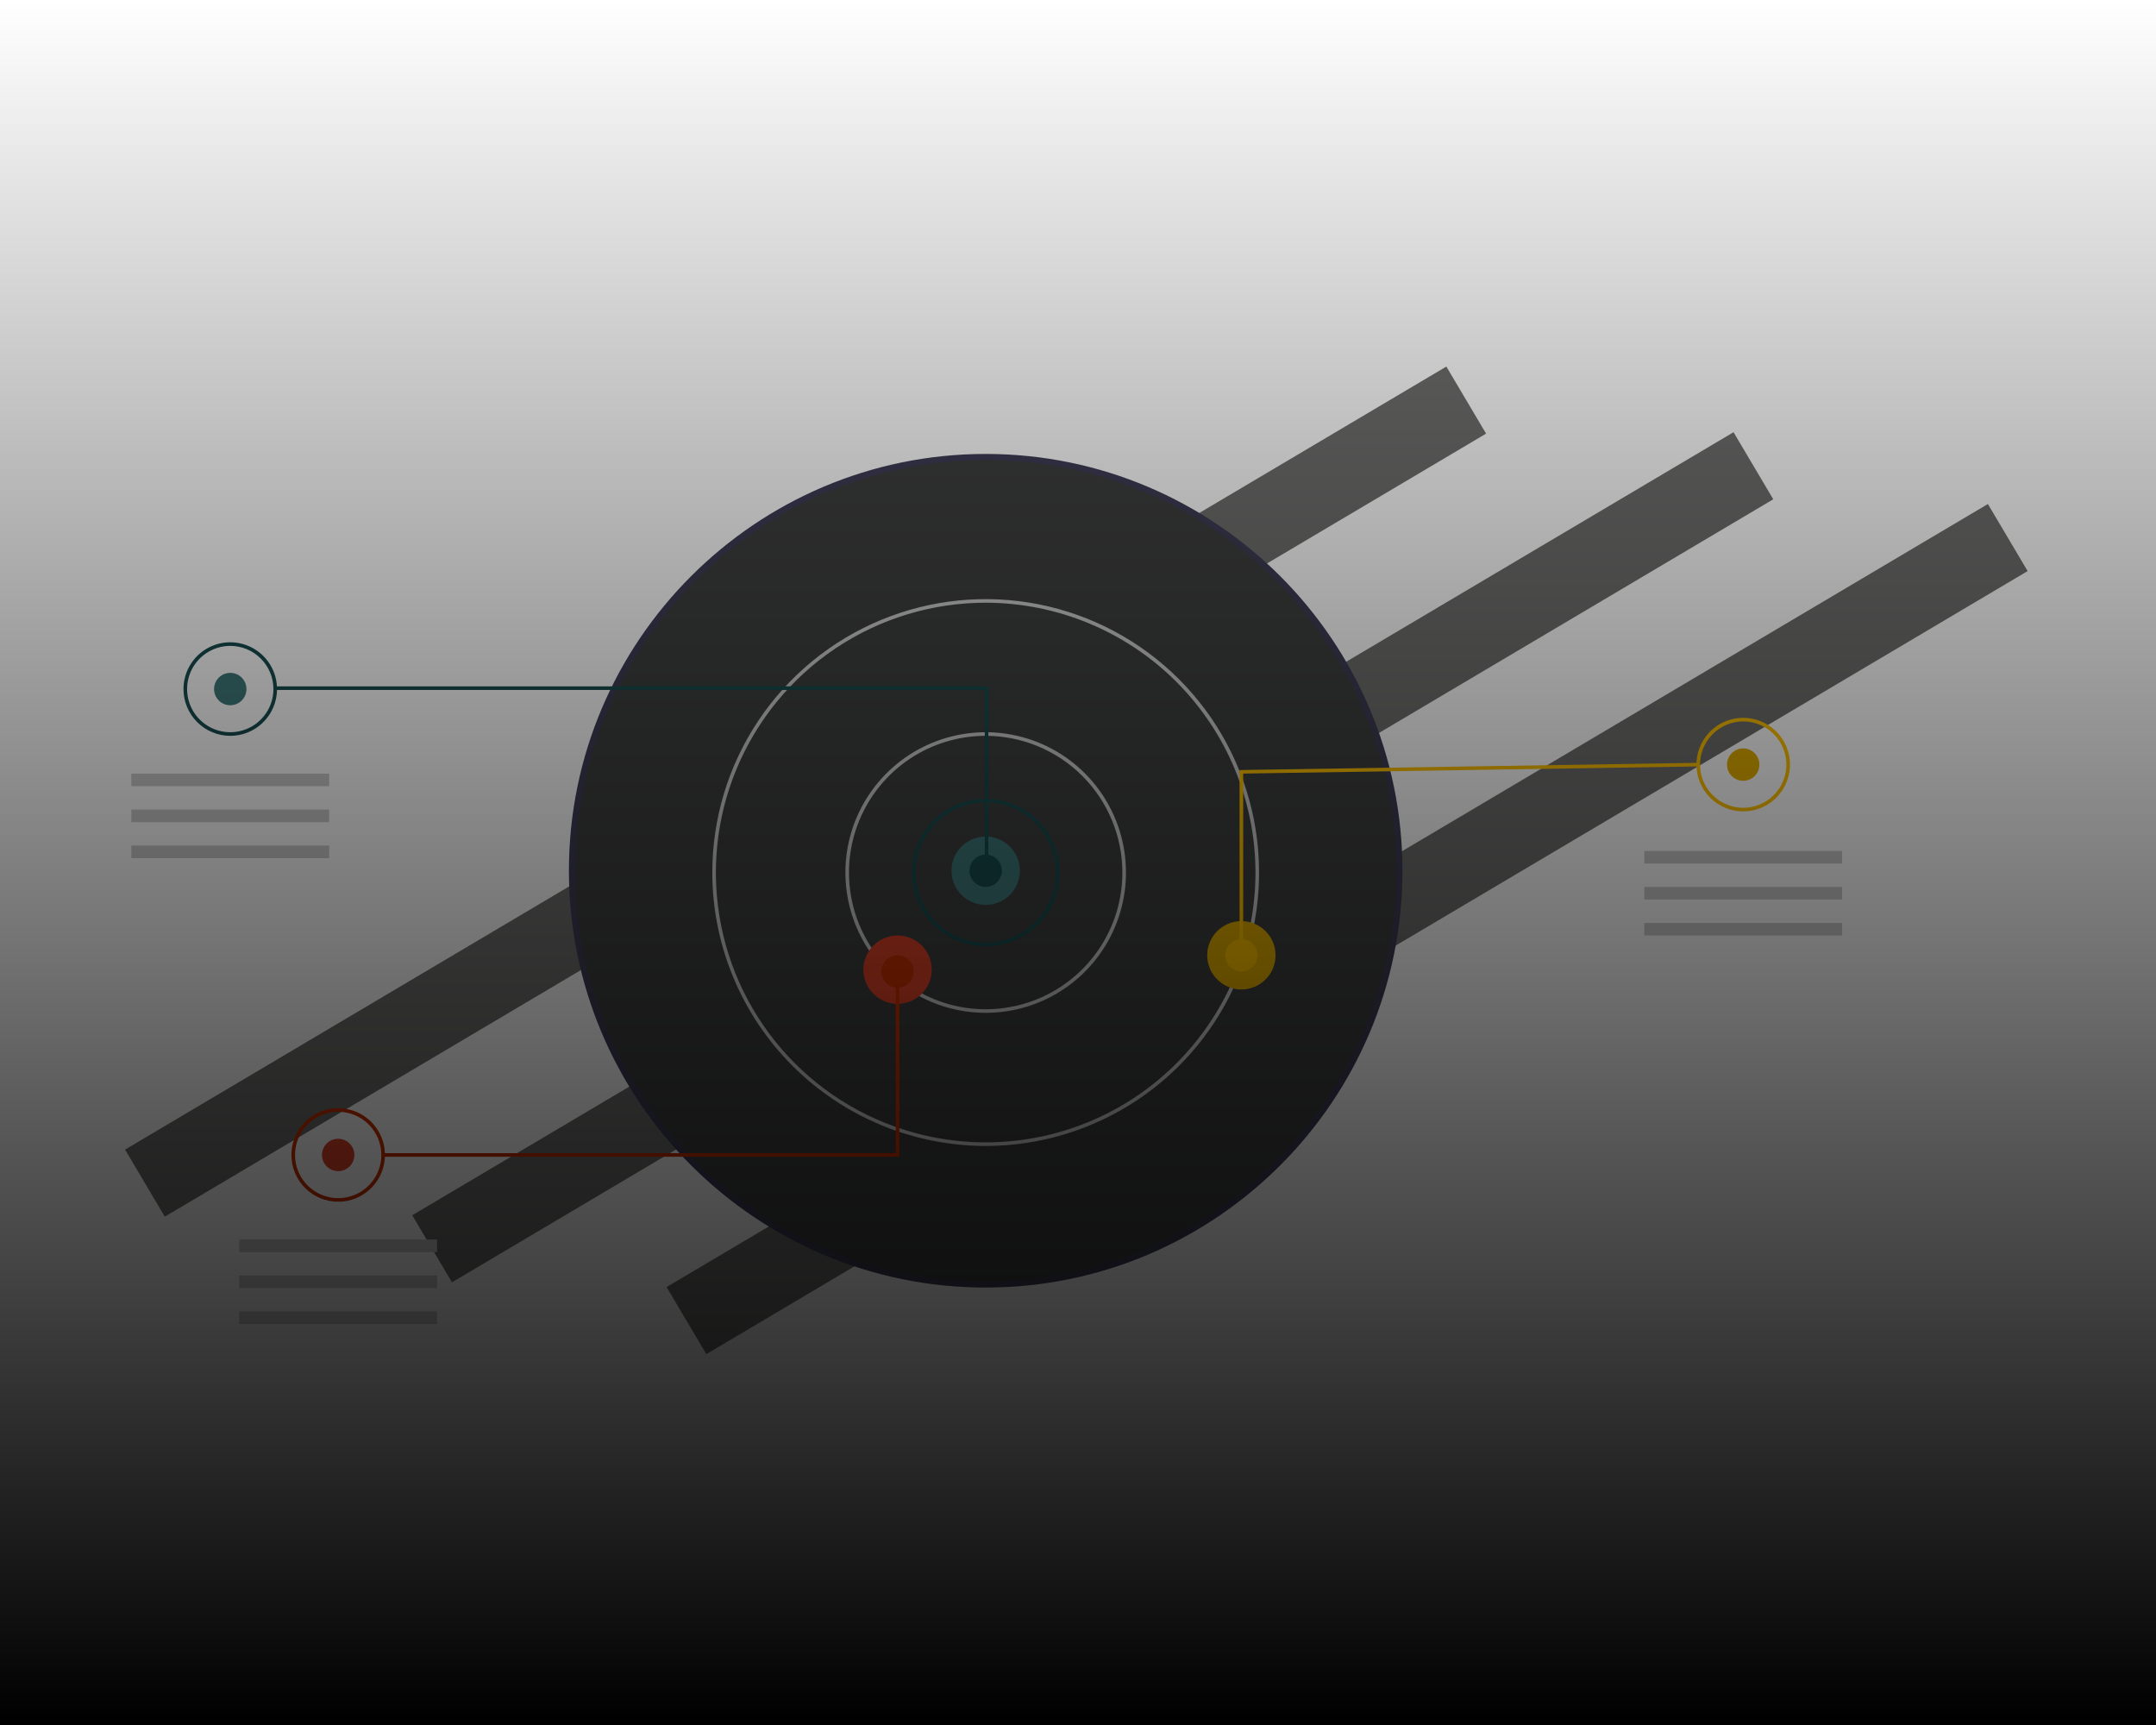 <svg width="500" height="400" viewBox="0 0 500 400" fill="none" xmlns="http://www.w3.org/2000/svg">
<g clip-path="url(#clip0_1353_1650)">
<path d="M335.424 84.999L29 266.574L38.215 282.126L344.64 100.551L335.424 84.999Z" fill="#6F6F6E"/>
<path d="M402.025 100.222L95.601 281.797L104.816 297.349L411.24 115.774L402.025 100.222Z" fill="#6F6F6E"/>
<path d="M461.014 116.872L154.59 298.447L163.805 313.999L470.23 132.424L461.014 116.872Z" fill="#6F6F6E"/>
<path d="M228.59 297.848C281.575 297.848 324.528 254.896 324.528 201.911C324.528 148.925 281.575 105.973 228.59 105.973C175.605 105.973 132.652 148.925 132.652 201.911C132.652 254.896 175.605 297.848 228.59 297.848Z" fill="#3E3F3F"/>
<path d="M131.938 201.911C131.938 148.617 175.296 105.26 228.59 105.26C281.884 105.26 325.241 148.617 325.241 201.911C325.241 255.205 281.884 298.563 228.59 298.563C175.296 298.563 131.938 255.205 131.938 201.911ZM133.366 201.911C133.366 254.418 176.083 297.135 228.59 297.135C281.097 297.135 323.814 254.418 323.814 201.911C323.814 149.404 281.097 106.687 228.59 106.687C176.083 106.687 133.366 149.404 133.366 201.911Z" fill="#3F3D56"/>
<path d="M211.488 202.329C211.488 198.946 212.491 195.64 214.37 192.827C216.25 190.015 218.921 187.823 222.046 186.528C225.171 185.234 228.609 184.895 231.927 185.555C235.244 186.215 238.291 187.844 240.683 190.236C243.075 192.627 244.704 195.675 245.364 198.992C246.024 202.31 245.685 205.748 244.39 208.873C243.096 211.998 240.904 214.669 238.092 216.548C235.279 218.428 231.973 219.431 228.59 219.431C224.055 219.431 219.705 217.629 216.497 214.421C213.29 211.214 211.488 206.864 211.488 202.329ZM228.59 186.061C224.277 186.066 220.142 187.781 217.093 190.831C214.043 193.881 212.327 198.016 212.323 202.329C212.323 205.546 213.277 208.691 215.064 211.366C216.852 214.042 219.392 216.127 222.365 217.358C225.337 218.589 228.608 218.911 231.764 218.284C234.92 217.656 237.818 216.107 240.093 213.832C242.368 211.557 243.918 208.658 244.545 205.502C245.173 202.347 244.851 199.076 243.62 196.103C242.388 193.131 240.303 190.59 237.628 188.802C234.953 187.015 231.808 186.061 228.59 186.061Z" fill="#184D4F"/>
<path d="M196.055 202.328C196.055 195.894 197.963 189.603 201.538 184.253C205.113 178.902 210.194 174.732 216.139 172.27C222.084 169.807 228.626 169.163 234.937 170.418C241.249 171.674 247.046 174.772 251.596 179.322C256.146 183.873 259.245 189.67 260.5 195.981C261.756 202.292 261.111 208.834 258.649 214.779C256.186 220.724 252.016 225.806 246.666 229.381C241.315 232.956 235.025 234.864 228.59 234.864C224.318 234.864 220.087 234.022 216.139 232.387C212.192 230.752 208.605 228.356 205.584 225.334C202.563 222.313 200.166 218.727 198.531 214.779C196.896 210.832 196.055 206.601 196.055 202.328ZM228.59 170.627C222.32 170.627 216.191 172.486 210.978 175.97C205.765 179.453 201.701 184.404 199.302 190.197C196.903 195.99 196.275 202.364 197.498 208.513C198.721 214.662 201.74 220.311 206.174 224.745C210.607 229.178 216.256 232.197 222.405 233.42C228.555 234.644 234.929 234.016 240.722 231.617C246.514 229.217 251.465 225.154 254.949 219.941C258.432 214.727 260.291 208.598 260.291 202.328C260.282 193.924 256.939 185.866 250.996 179.923C245.053 173.98 236.995 170.637 228.59 170.627Z" fill="#CCCCCC"/>
<path d="M165.188 202.328C165.188 189.788 168.906 177.53 175.873 167.104C182.839 156.677 192.742 148.551 204.327 143.752C215.912 138.953 228.66 137.698 240.959 140.144C253.258 142.59 264.555 148.629 273.422 157.496C282.289 166.363 288.328 177.66 290.774 189.959C293.22 202.258 291.965 215.006 287.166 226.591C282.367 238.177 274.241 248.079 263.814 255.045C253.388 262.012 241.13 265.731 228.59 265.731C211.78 265.712 195.665 259.026 183.779 247.14C171.892 235.253 165.206 219.138 165.188 202.328ZM228.59 139.76C216.215 139.76 204.118 143.43 193.829 150.305C183.54 157.18 175.52 166.952 170.784 178.384C166.049 189.817 164.81 202.398 167.224 214.535C169.638 226.672 175.597 237.82 184.348 246.571C193.098 255.321 204.246 261.28 216.383 263.694C228.521 266.108 241.101 264.869 252.534 260.134C263.967 255.398 273.738 247.379 280.613 237.089C287.489 226.8 291.158 214.703 291.158 202.328C291.139 185.74 284.541 169.836 272.812 158.107C261.082 146.377 245.178 139.779 228.59 139.76Z" fill="#CCCCCC"/>
<path d="M228.589 209.837C232.966 209.837 236.515 206.289 236.515 201.912C236.515 197.535 232.966 193.986 228.589 193.986C224.212 193.986 220.664 197.535 220.664 201.912C220.664 206.289 224.212 209.837 228.589 209.837Z" fill="#3F797A"/>
<path d="M208.152 232.778C212.529 232.778 216.077 229.23 216.077 224.853C216.077 220.476 212.529 216.928 208.152 216.928C203.775 216.928 200.227 220.476 200.227 224.853C200.227 229.23 203.775 232.778 208.152 232.778Z" fill="#E04328"/>
<path d="M287.89 229.442C292.267 229.442 295.815 225.894 295.815 221.517C295.815 217.14 292.267 213.592 287.89 213.592C283.513 213.592 279.965 217.14 279.965 221.517C279.965 225.894 283.513 229.442 287.89 229.442Z" fill="#E3AE00"/>
<path d="M228.59 205.664C230.663 205.664 232.344 203.984 232.344 201.91C232.344 199.837 230.663 198.156 228.59 198.156C226.517 198.156 224.836 199.837 224.836 201.91C224.836 203.984 226.517 205.664 228.59 205.664Z" fill="#184D4F"/>
<path d="M287.891 225.27C289.964 225.27 291.645 223.589 291.645 221.516C291.645 219.442 289.964 217.762 287.891 217.762C285.817 217.762 284.137 219.442 284.137 221.516C284.137 223.589 285.817 225.27 287.891 225.27Z" fill="#FFC100"/>
<path d="M208.151 229.024C210.224 229.024 211.905 227.343 211.905 225.27C211.905 223.196 210.224 221.516 208.151 221.516C206.077 221.516 204.396 223.196 204.396 225.27C204.396 227.343 206.077 229.024 208.151 229.024Z" fill="#CC3100"/>
<path d="M53.4 163.536C55.473 163.536 57.154 161.855 57.154 159.781C57.154 157.708 55.473 156.027 53.4 156.027C51.326 156.027 49.645 157.708 49.645 159.781C49.645 161.855 51.326 163.536 53.4 163.536Z" fill="#3F797A"/>
<path d="M228.381 159.991H63.618V159.156H229.216V202.119H228.381V159.991Z" fill="#184D4F"/>
<path d="M42.555 159.781C42.555 157.636 43.191 155.539 44.382 153.755C45.574 151.972 47.268 150.582 49.25 149.761C51.231 148.94 53.412 148.725 55.516 149.144C57.619 149.562 59.552 150.595 61.069 152.112C62.585 153.629 63.618 155.561 64.037 157.665C64.455 159.769 64.24 161.949 63.419 163.931C62.599 165.913 61.209 167.606 59.425 168.798C57.642 169.99 55.545 170.626 53.4 170.626C51.976 170.626 50.565 170.345 49.25 169.8C47.934 169.255 46.738 168.456 45.731 167.449C44.724 166.442 43.925 165.247 43.38 163.931C42.835 162.615 42.555 161.205 42.555 159.781ZM53.4 149.77C51.42 149.77 49.484 150.357 47.838 151.457C46.192 152.557 44.909 154.12 44.151 155.95C43.393 157.779 43.195 159.792 43.581 161.734C43.968 163.676 44.921 165.459 46.321 166.86C47.721 168.26 49.505 169.213 51.447 169.599C53.389 169.986 55.402 169.787 57.231 169.03C59.06 168.272 60.624 166.989 61.724 165.342C62.824 163.696 63.411 161.761 63.411 159.781C63.408 157.127 62.352 154.582 60.475 152.705C58.599 150.829 56.054 149.773 53.4 149.77Z" fill="#184D4F"/>
<path d="M78.426 271.571C80.499 271.571 82.18 269.89 82.18 267.817C82.18 265.743 80.499 264.062 78.426 264.062C76.353 264.062 74.672 265.743 74.672 267.817C74.672 269.89 76.353 271.571 78.426 271.571Z" fill="#E04328"/>
<path d="M67.582 267.818C67.582 265.673 68.218 263.576 69.41 261.793C70.601 260.009 72.295 258.619 74.277 257.798C76.259 256.977 78.439 256.763 80.543 257.181C82.647 257.6 84.579 258.632 86.096 260.149C87.613 261.666 88.645 263.598 89.064 265.702C89.482 267.806 89.268 269.986 88.447 271.968C87.626 273.95 86.236 275.644 84.452 276.835C82.669 278.027 80.572 278.663 78.427 278.663C75.551 278.663 72.792 277.52 70.758 275.486C68.725 273.453 67.582 270.694 67.582 267.818ZM78.427 257.807C76.447 257.807 74.512 258.394 72.865 259.494C71.219 260.594 69.936 262.158 69.178 263.987C68.421 265.816 68.222 267.829 68.609 269.771C68.995 271.713 69.948 273.497 71.348 274.897C72.748 276.297 74.532 277.25 76.474 277.636C78.416 278.023 80.429 277.824 82.258 277.067C84.087 276.309 85.651 275.026 86.751 273.38C87.851 271.733 88.438 269.798 88.438 267.818C88.435 265.164 87.379 262.619 85.503 260.742C83.626 258.866 81.081 257.81 78.427 257.807Z" fill="#CC3100"/>
<path d="M404.268 181.055C406.341 181.055 408.022 179.374 408.022 177.301C408.022 175.228 406.341 173.547 404.268 173.547C402.194 173.547 400.514 175.228 400.514 177.301C400.514 179.374 402.194 181.055 404.268 181.055Z" fill="#E3AE00"/>
<path d="M393.422 177.3C393.422 175.155 394.058 173.058 395.25 171.275C396.441 169.492 398.135 168.101 400.117 167.281C402.098 166.46 404.279 166.245 406.383 166.663C408.487 167.082 410.419 168.115 411.936 169.632C413.452 171.148 414.485 173.081 414.904 175.184C415.322 177.288 415.107 179.469 414.287 181.45C413.466 183.432 412.076 185.126 410.292 186.318C408.509 187.509 406.412 188.145 404.267 188.145C402.843 188.145 401.433 187.865 400.117 187.32C398.801 186.775 397.605 185.976 396.598 184.969C395.591 183.962 394.792 182.766 394.247 181.45C393.702 180.135 393.422 178.724 393.422 177.3ZM404.267 167.289C401.613 167.292 399.068 168.348 397.192 170.225C395.315 172.102 394.259 174.646 394.256 177.3C394.256 179.28 394.843 181.216 395.943 182.862C397.043 184.508 398.607 185.791 400.436 186.549C402.265 187.307 404.278 187.505 406.22 187.119C408.162 186.732 409.946 185.779 411.346 184.379C412.746 182.979 413.699 181.195 414.086 179.253C414.472 177.311 414.274 175.298 413.516 173.469C412.758 171.64 411.475 170.076 409.829 168.976C408.183 167.876 406.247 167.289 404.267 167.289Z" fill="#FFC100"/>
<path d="M287.473 178.56L393.832 176.885L393.845 177.718L288.307 179.381V221.517H287.473V178.56Z" fill="#FFC100"/>
<path d="M88.856 267.401H207.735V225.271H208.569V268.234H88.856V267.401Z" fill="#CC3100"/>
<path d="M76.341 179.387H30.458V182.307H76.341V179.387Z" fill="#CCCCCC"/>
<path d="M76.341 187.729H30.458V190.648H76.341V187.729Z" fill="#CCCCCC"/>
<path d="M76.341 196.072H30.458V198.992H76.341V196.072Z" fill="#CCCCCC"/>
<path d="M101.369 287.42H55.485V290.34H101.369V287.42Z" fill="#CCCCCC"/>
<path d="M101.369 295.764H55.485V298.684H101.369V295.764Z" fill="#CCCCCC"/>
<path d="M101.369 304.105H55.485V307.025H101.369V304.105Z" fill="#CCCCCC"/>
<path d="M427.208 197.324H381.324V200.244H427.208V197.324Z" fill="#CCCCCC"/>
<path d="M427.208 205.666H381.324V208.586H427.208V205.666Z" fill="#CCCCCC"/>
<path d="M427.208 214.008H381.324V216.928H427.208V214.008Z" fill="#CCCCCC"/>
<rect width="500" height="400" fill="url(#paint0_linear_1353_1650)"/>
</g>
<defs>
<linearGradient id="paint0_linear_1353_1650" x1="250" y1="0" x2="250" y2="400" gradientUnits="userSpaceOnUse">
<stop stop-opacity="0"/>
<stop offset="1"/>
</linearGradient>
<clipPath id="clip0_1353_1650">
<rect width="500" height="400" fill="white"/>
</clipPath>
</defs>
</svg>
